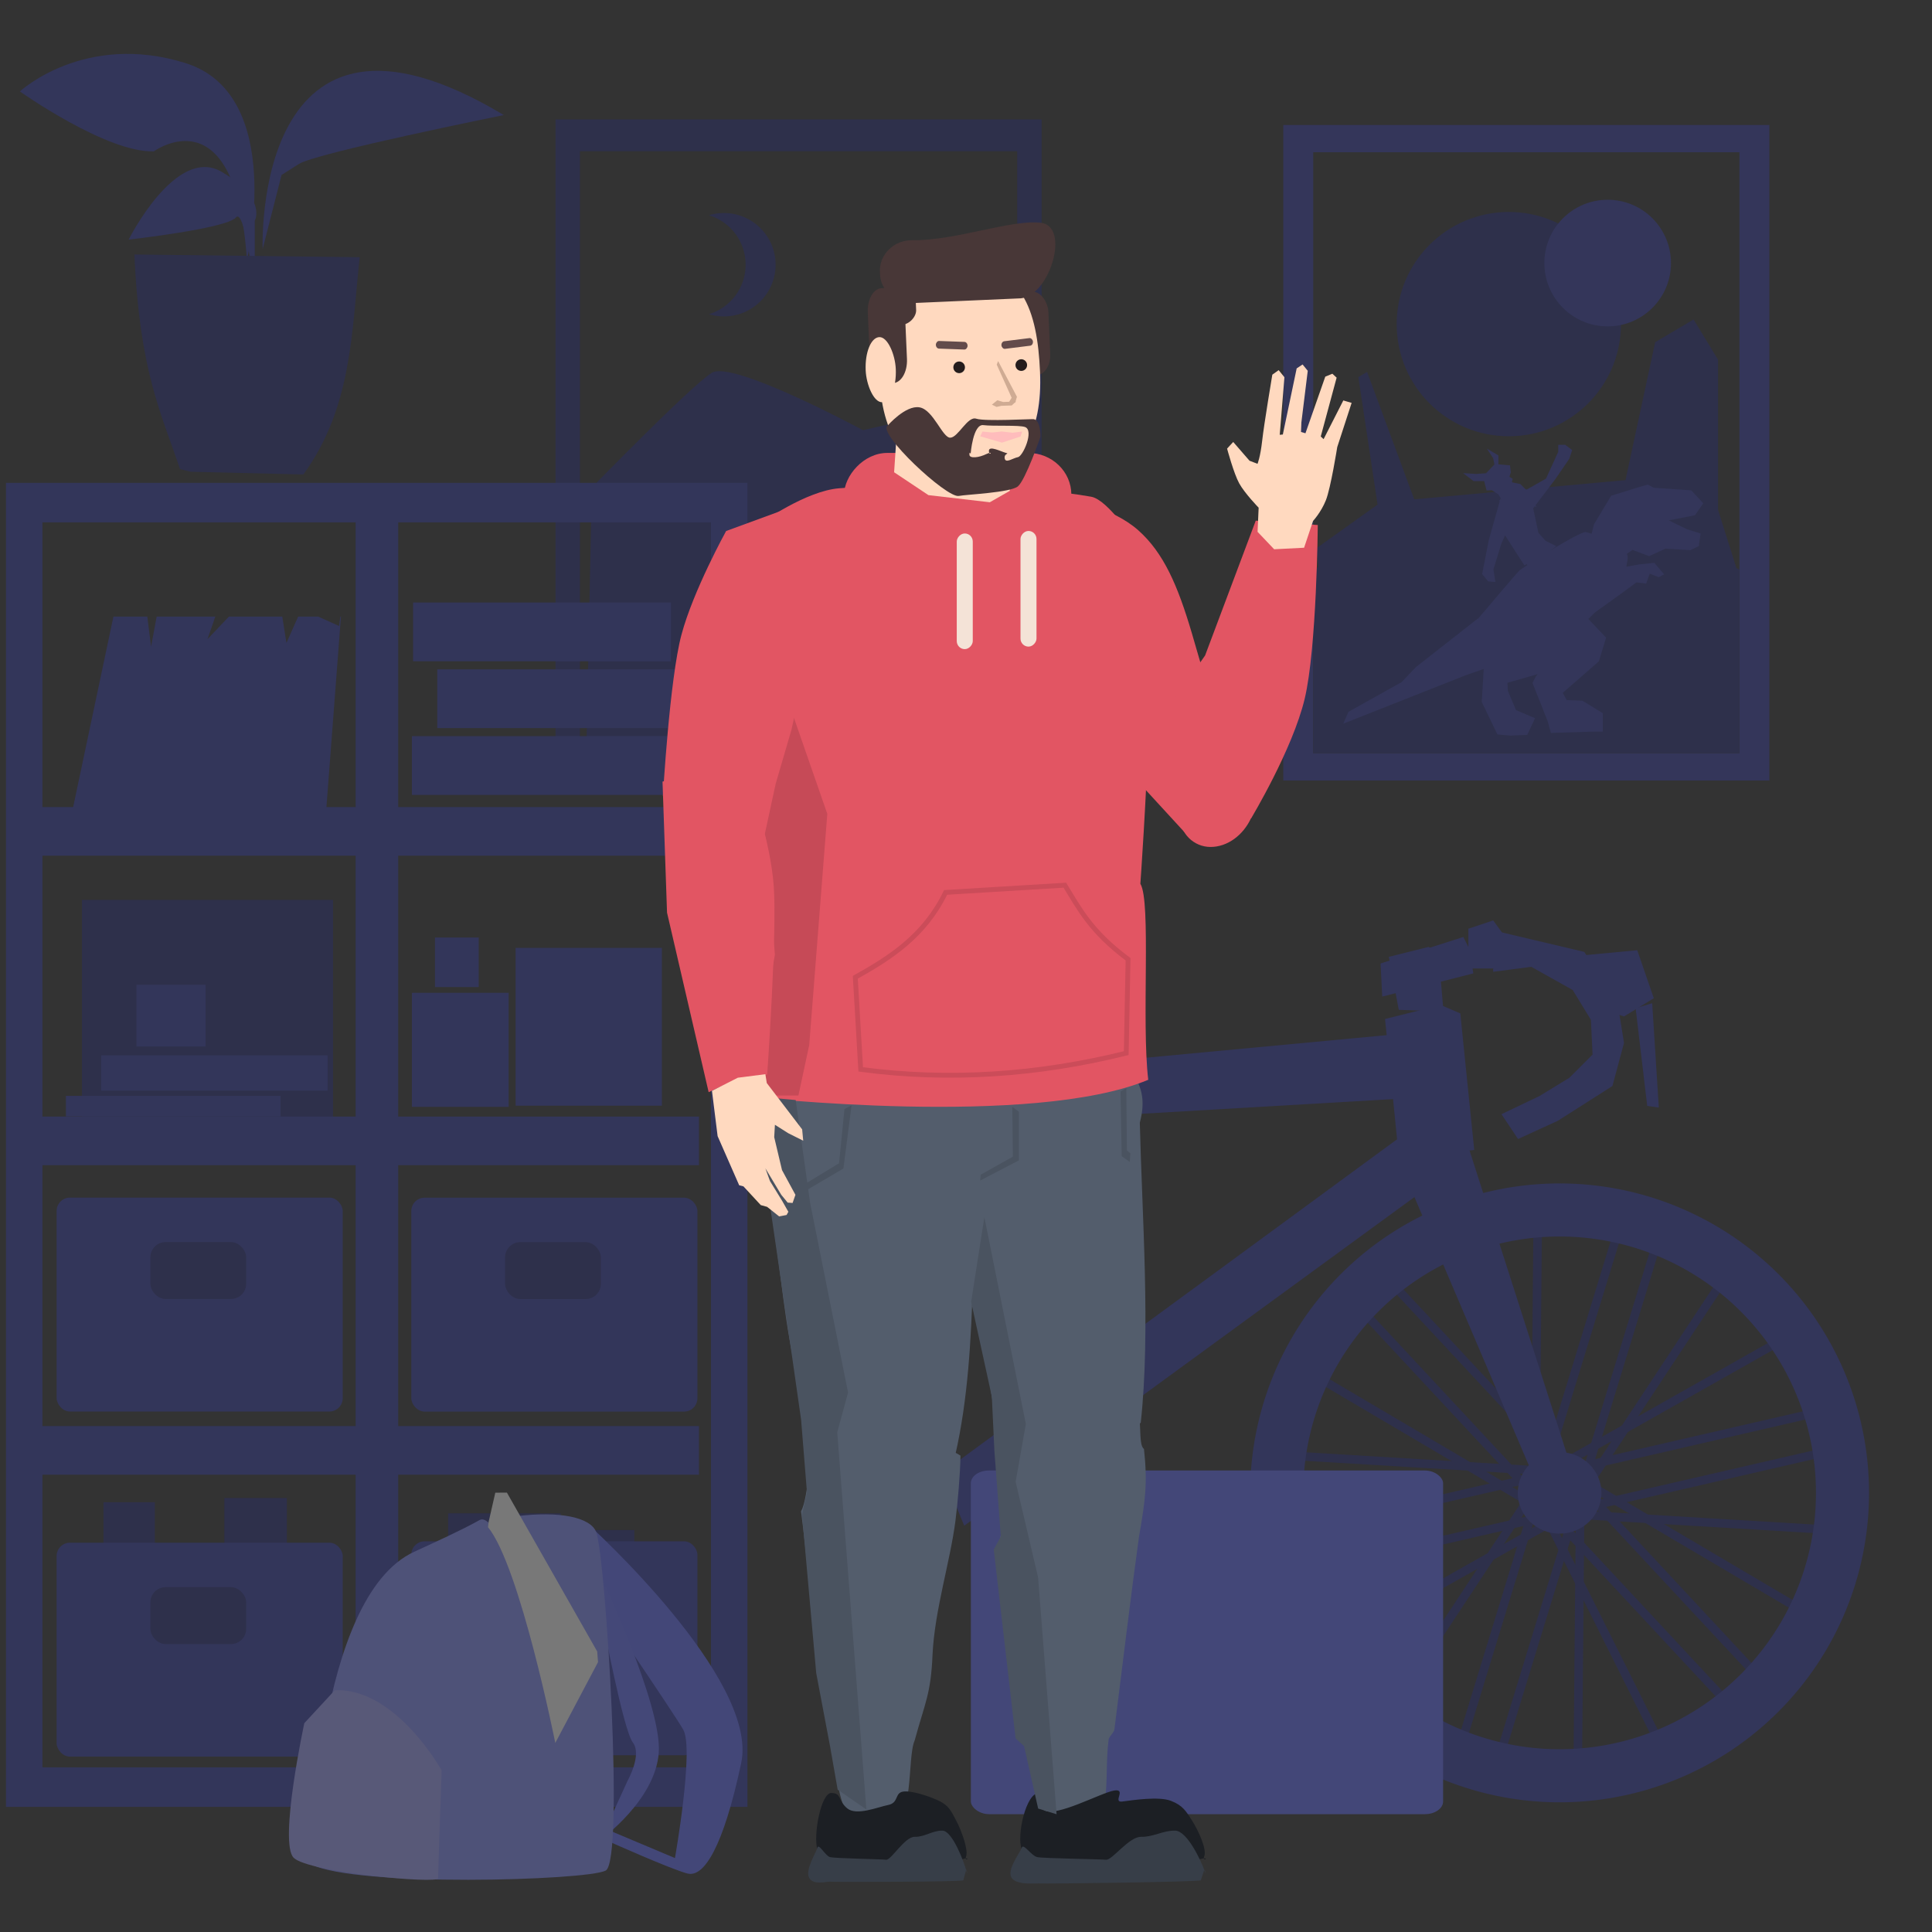 <?xml version="1.0" encoding="UTF-8" standalone="no"?>
<!-- Created with Inkscape (http://www.inkscape.org/) -->

<svg
   width="400"
   height="400"
   viewBox="0 0 105.833 105.833"
   version="1.1"
   id="svg523"
   inkscape:version="1.2 (dc2aeda, 2022-05-15)"
   sodipodi:docname="howdy.svg"
   xml:space="preserve"
   xmlns:inkscape="http://www.inkscape.org/namespaces/inkscape"
   xmlns:sodipodi="http://sodipodi.sourceforge.net/DTD/sodipodi-0.dtd"
   xmlns:xlink="http://www.w3.org/1999/xlink"
   xmlns="http://www.w3.org/2000/svg"
   xmlns:svg="http://www.w3.org/2000/svg"><rect x="0" y="0" width="105.833" height="105.833" fill="#333333" stroke="none"/><sodipodi:namedview
     id="namedview525"
     pagecolor="#16161c"
     bordercolor="#eeeeee"
     borderopacity="1"
     inkscape:showpageshadow="0"
     inkscape:pageopacity="0"
     inkscape:pagecheckerboard="0"
     inkscape:deskcolor="#505050"
     inkscape:document-units="px"
     showgrid="false"
     inkscape:zoom="1.7794374"
     inkscape:cx="77.83359"
     inkscape:cy="405.46524"
     inkscape:window-width="1440"
     inkscape:window-height="847"
     inkscape:window-x="0"
     inkscape:window-y="25"
     inkscape:window-maximized="0"
     inkscape:current-layer="g4098" /><defs
     id="defs520"><linearGradient
       inkscape:collect="always"
       id="linearGradient35336"><stop
         style="stop-color:#ffffff;stop-opacity:1;"
         offset="0"
         id="stop35332" /><stop
         style="stop-color:#000000;stop-opacity:1"
         offset="1"
         id="stop35334" /></linearGradient><linearGradient
       inkscape:collect="always"
       id="linearGradient12854"><stop
         style="stop-color:#000000;stop-opacity:1;"
         offset="0"
         id="stop12850" /><stop
         style="stop-color:#ffffff;stop-opacity:1"
         offset="0.351"
         id="stop12982" /><stop
         style="stop-color:#ffffff;stop-opacity:1"
         offset="1"
         id="stop12852" /></linearGradient><mask
       maskUnits="userSpaceOnUse"
       id="mask23724"><rect
         style="fill:url(#linearGradient23728);fill-opacity:1;stroke-width:1.058;stroke-linecap:round"
         id="rect23726"
         width="105.972"
         height="106.335"
         x="-0.182"
         y="-0.182" /></mask><linearGradient
       inkscape:collect="always"
       xlink:href="#linearGradient12854"
       id="linearGradient23728"
       gradientUnits="userSpaceOnUse"
       x1="105.608"
       y1="54.804"
       x2="52.532"
       y2="54.804"
       spreadMethod="reflect" /><mask
       maskUnits="userSpaceOnUse"
       id="mask36981"><rect
         style="opacity:1;fill:url(#linearGradient36985);fill-opacity:1;stroke:none;stroke-width:1.058;stroke-linecap:round"
         id="rect36983"
         width="99.81"
         height="100.767"
         x="0.585"
         y="0.043" /></mask><linearGradient
       inkscape:collect="always"
       xlink:href="#linearGradient35336"
       id="linearGradient36985"
       gradientUnits="userSpaceOnUse"
       x1="57.55"
       y1="77.887"
       x2="57.55"
       y2="113.398"
       gradientTransform="matrix(0.936,0,0,0.936,1.542,1)" /></defs><g
     inkscape:label="Слой 1"
     inkscape:groupmode="layer"
     id="layer1"><g
       id="g5890"
       transform="matrix(1.068,0,0,1.068,-1.646,-1.068)"
       style="stroke-width:0.936;opacity:0.338"
       mask="url(#mask36981)"><rect
         style="fill:#28283f;fill-opacity:1;stroke:none;stroke-width:0.991;stroke-linecap:round;opacity:0"
         id="rect35253"
         width="117.987"
         height="120.538"
         x="-8.025"
         y="-7.61" /><g
         id="g36343"
         style="fill:#333aa7;fill-opacity:1"><g
           id="g16564"
           style="fill:#242a7a;fill-opacity:1;stroke-width:0.879"
           transform="matrix(1.065,0,0,1.065,-4.467,-3.993)"><g
             id="g16290"
             transform="translate(0.156,0.361)"
             style="fill:#242a7a;fill-opacity:1"><path
               style="fill:#242a7a;fill-opacity:1;stroke:none;stroke-width:0.93;stroke-linecap:round"
               d="M 70.951,67.604 88.951,86.925 89.281,86.677 71.282,67.356 Z"
               id="path16284" /><path
               style="fill:#242a7a;fill-opacity:1;stroke:none;stroke-width:0.93;stroke-linecap:round"
               d="M 71.882,65.743 89.882,85.064 90.212,84.816 72.212,65.496 Z"
               id="path16286" /></g><g
             id="g16296"
             transform="rotate(120,80.555,76.436)"
             style="fill:#242a7a;fill-opacity:1"><path
               style="fill:#242a7a;fill-opacity:1;stroke:none;stroke-width:0.93;stroke-linecap:round"
               d="M 70.951,67.604 88.951,86.925 89.281,86.677 71.282,67.356 Z"
               id="path16292" /><path
               style="fill:#242a7a;fill-opacity:1;stroke:none;stroke-width:0.93;stroke-linecap:round"
               d="M 71.882,65.743 89.882,85.064 90.212,84.816 72.212,65.496 Z"
               id="path16294" /></g><g
             id="g16302"
             transform="rotate(-120,80.764,76.346)"
             style="fill:#242a7a;fill-opacity:1"><path
               style="fill:#242a7a;fill-opacity:1;stroke:none;stroke-width:0.93;stroke-linecap:round"
               d="M 70.951,67.604 88.951,86.925 89.281,86.677 71.282,67.356 Z"
               id="path16298" /><path
               style="fill:#242a7a;fill-opacity:1;stroke:none;stroke-width:0.93;stroke-linecap:round"
               d="M 71.882,65.743 89.882,85.064 90.212,84.816 72.212,65.496 Z"
               id="path16300" /></g><g
             id="g16372"
             style="fill:#242a7a;fill-opacity:1"
             inkscape:transform-center-x="7.8656453"
             inkscape:transform-center-y="-2.9312964"><path
               style="fill:#242a7a;fill-opacity:1;stroke:none;stroke-width:0.93;stroke-linecap:round"
               d="m 80.3,75.338 -13.046,-0.782 -0.055,0.409 13.046,0.782 z"
               id="path16304"
               sodipodi:nodetypes="ccccc"
               inkscape:transform-center-x="7.9497511"
               inkscape:transform-center-y="-1.4580494" /><path
               style="fill:#242a7a;fill-opacity:1;stroke:none;stroke-width:0.93;stroke-linecap:round"
               d="M 79.977,77.189 68.519,70.431 68.338,70.802 79.797,77.56 Z"
               id="path16368"
               sodipodi:nodetypes="ccccc"
               inkscape:transform-center-x="7.0942957"
               inkscape:transform-center-y="-3.872392" /></g><g
             id="g16378"
             style="fill:#242a7a;fill-opacity:1"
             inkscape:transform-center-x="6.2390931"
             inkscape:transform-center-y="6.0037534"
             transform="rotate(-60,80.664,76.572)"><path
               style="fill:#242a7a;fill-opacity:1;stroke:none;stroke-width:0.93;stroke-linecap:round"
               d="m 80.3,75.338 -13.046,-0.782 -0.055,0.409 13.046,0.782 z"
               id="path16374"
               sodipodi:nodetypes="ccccc"
               inkscape:transform-center-x="7.9497511"
               inkscape:transform-center-y="-1.4580494" /><path
               style="fill:#242a7a;fill-opacity:1;stroke:none;stroke-width:0.93;stroke-linecap:round"
               d="M 79.977,77.189 68.519,70.431 68.338,70.802 79.797,77.56 Z"
               id="path16376"
               sodipodi:nodetypes="ccccc"
               inkscape:transform-center-x="7.0942957"
               inkscape:transform-center-y="-3.872392" /></g><g
             id="g16384"
             style="fill:#242a7a;fill-opacity:1"
             inkscape:transform-center-x="-2.5331599"
             inkscape:transform-center-y="7.8751302"
             transform="rotate(-120,80.664,76.572)"><path
               style="fill:#242a7a;fill-opacity:1;stroke:none;stroke-width:0.93;stroke-linecap:round"
               d="m 80.3,75.338 -13.046,-0.782 -0.055,0.409 13.046,0.782 z"
               id="path16380"
               sodipodi:nodetypes="ccccc"
               inkscape:transform-center-x="7.9497511"
               inkscape:transform-center-y="-1.4580494" /><path
               style="fill:#242a7a;fill-opacity:1;stroke:none;stroke-width:0.93;stroke-linecap:round"
               d="M 79.977,77.189 68.519,70.431 68.338,70.802 79.797,77.56 Z"
               id="path16382"
               sodipodi:nodetypes="ccccc"
               inkscape:transform-center-x="7.0942957"
               inkscape:transform-center-y="-3.872392" /></g><g
             id="g16390"
             style="fill:#242a7a;fill-opacity:1"
             inkscape:transform-center-x="-7.8656456"
             inkscape:transform-center-y="2.9312972"
             transform="rotate(180,80.664,76.572)"><path
               style="fill:#242a7a;fill-opacity:1;stroke:none;stroke-width:0.93;stroke-linecap:round"
               d="m 80.3,75.338 -13.046,-0.782 -0.055,0.409 13.046,0.782 z"
               id="path16386"
               sodipodi:nodetypes="ccccc"
               inkscape:transform-center-x="7.9497511"
               inkscape:transform-center-y="-1.4580494" /><path
               style="fill:#242a7a;fill-opacity:1;stroke:none;stroke-width:0.93;stroke-linecap:round"
               d="M 79.977,77.189 68.519,70.431 68.338,70.802 79.797,77.56 Z"
               id="path16388"
               sodipodi:nodetypes="ccccc"
               inkscape:transform-center-x="7.0942957"
               inkscape:transform-center-y="-3.872392" /></g><g
             id="g16396"
             style="fill:#242a7a;fill-opacity:1"
             inkscape:transform-center-x="-6.2390934"
             inkscape:transform-center-y="-6.0037526"
             transform="rotate(120,80.664,76.572)"><path
               style="fill:#242a7a;fill-opacity:1;stroke:none;stroke-width:0.93;stroke-linecap:round"
               d="m 80.3,75.338 -13.046,-0.782 -0.055,0.409 13.046,0.782 z"
               id="path16392"
               sodipodi:nodetypes="ccccc"
               inkscape:transform-center-x="7.9497511"
               inkscape:transform-center-y="-1.4580494" /><path
               style="fill:#242a7a;fill-opacity:1;stroke:none;stroke-width:0.93;stroke-linecap:round"
               d="M 79.977,77.189 68.519,70.431 68.338,70.802 79.797,77.56 Z"
               id="path16394"
               sodipodi:nodetypes="ccccc"
               inkscape:transform-center-x="7.0942957"
               inkscape:transform-center-y="-3.872392" /></g><g
             id="g16402"
             style="fill:#242a7a;fill-opacity:1"
             inkscape:transform-center-x="2.5331596"
             inkscape:transform-center-y="-7.8751294"
             transform="rotate(60,80.664,76.572)"><path
               style="fill:#242a7a;fill-opacity:1;stroke:none;stroke-width:0.93;stroke-linecap:round"
               d="m 80.3,75.338 -13.046,-0.782 -0.055,0.409 13.046,0.782 z"
               id="path16398"
               sodipodi:nodetypes="ccccc"
               inkscape:transform-center-x="7.9497511"
               inkscape:transform-center-y="-1.4580494" /><path
               style="fill:#242a7a;fill-opacity:1;stroke:none;stroke-width:0.93;stroke-linecap:round"
               d="M 79.977,77.189 68.519,70.431 68.338,70.802 79.797,77.56 Z"
               id="path16400"
               sodipodi:nodetypes="ccccc"
               inkscape:transform-center-x="7.0942957"
               inkscape:transform-center-y="-3.872392" /></g></g><path
           id="path14754"
           style="fill:#333aa7;fill-opacity:1;stroke:none;stroke-width:0.991;stroke-linecap:round"
           d="M 81.535,61.7 A 15.871,15.871 0 0 0 65.664,77.571 15.871,15.871 0 0 0 81.535,93.442 15.871,15.871 0 0 0 97.407,77.571 15.871,15.871 0 0 0 81.535,61.7 Z m 0,2.722 A 13.149,13.149 0 0 1 94.684,77.571 13.149,13.149 0 0 1 81.535,90.72 13.149,13.149 0 0 1 68.387,77.571 13.149,13.149 0 0 1 81.535,64.422 Z" /><path
           style="fill:#333aa7;fill-opacity:1;stroke:none;stroke-width:0.991;stroke-linecap:round"
           d="m 82.822,78.429 -6.005,-18.731 -3.575,0.715 7.864,18.445 z"
           id="path14756" /><path
           style="fill:#333aa7;fill-opacity:1;stroke:none;stroke-width:0.991;stroke-linecap:round"
           d="m 73.296,60.413 -0.715,-7.149 2.86,-0.715 1.001,0.429 0.715,7.006 z"
           id="path14758" /><path
           style="fill:#333aa7;fill-opacity:1;stroke:none;stroke-width:0.991;stroke-linecap:round"
           d="m 73.38,54.027 -27.246,2.555 0.281,2.343 27.715,-1.618 z"
           id="path14760"
           sodipodi:nodetypes="ccccc" /><path
           style="fill:#333aa7;fill-opacity:1;stroke:none;stroke-width:0.991;stroke-linecap:round"
           d="m 73.849,58.96 -23.976,17.577 1.125,2.718 23.695,-17.296 z"
           id="path14762"
           sodipodi:nodetypes="ccccc" /><path
           style="fill:#333aa7;fill-opacity:1;stroke:none;stroke-width:0.991;stroke-linecap:round"
           d="m 73.286,52.796 -0.51,-2.718 2.039,-0.51 0.51,0.34 0.255,2.973 z"
           id="path14764" /><path
           style="fill:#333aa7;fill-opacity:1;stroke:none;stroke-width:0.991;stroke-linecap:round"
           d="m 72.352,50.417 4.247,-1.359 0.34,0.68 0.17,1.189 -4.672,1.189 z"
           id="path14766" /><path
           style="fill:#333aa7;fill-opacity:1;stroke:none;stroke-width:0.991;stroke-linecap:round"
           d="m 76.854,48.634 v 2.039 h 1.274 l 0.934,-1.189 -0.934,-1.274 z"
           id="path14768" /><path
           style="fill:#333aa7;fill-opacity:1;stroke:none;stroke-width:0.991;stroke-linecap:round"
           d="m 78.128,48.719 4.672,1.104 1.699,2.548 0.34,2.124 -0.595,2.209 -2.803,1.784 -2.039,0.934 -0.849,-1.274 1.954,-0.934 1.529,-0.934 1.189,-1.189 -0.085,-1.784 -0.934,-1.529 -2.124,-1.189 -1.954,0.255 z"
           id="path14770" /><path
           style="fill:#333aa7;fill-opacity:1;stroke:none;stroke-width:0.991;stroke-linecap:round"
           d="m 82.8,49.993 2.718,-0.255 0.849,2.463 -1.529,0.934 -0.765,-0.255 z"
           id="path14772" /><path
           style="fill:#333aa7;fill-opacity:1;stroke:none;stroke-width:0.991;stroke-linecap:round"
           d="m 85.434,52.711 0.595,5.012 0.595,0.085 -0.34,-5.352 z"
           id="path14774" /><ellipse
           style="fill:#333aa7;fill-opacity:1;stroke:none;stroke-width:0.991;stroke-linecap:round"
           id="path15080"
           cx="81.535"
           cy="77.571"
           rx="2.145"
           ry="2.091" /></g><g
         id="g38429"><path
           id="rect17478"
           style="fill:#343ba7;fill-opacity:1;stroke:none;stroke-width:0.991;stroke-linecap:round"
           d="M 67.362 7.411 L 67.362 41.033 L 92.294 41.033 L 92.294 7.411 L 67.362 7.411 z M 68.898 8.809 L 90.758 8.809 L 90.758 39.635 L 68.898 39.635 L 68.898 8.809 z " /><path
           style="opacity:1;fill:#242a7a;fill-opacity:1;stroke:none;stroke-width:0.991;stroke-linecap:round"
           d="m 69.064,29.119 3.134,-2.239 -0.985,-6.537 0.448,-0.269 2.418,6.537 10.836,-0.985 1.522,-7.075 1.97,-1.164 1.254,2.06 v 7.702 l 1.075,3.403 -21.314,2.328 z"
           id="path58876" /><path
           id="path24166"
           style="fill:#242a7a;fill-opacity:1;stroke:none;stroke-width:0.991;stroke-linecap:round"
           d="m 79.828,27.701 c -3.932,0.002 -7.761,0.775 -10.93,2.525 v 9.409 H 90.758 V 30.218 C 87.588,28.471 83.759,27.701 79.828,27.701 Z"
           sodipodi:nodetypes="cccccc" /><g
           id="g23846"
           transform="matrix(0.167,0,0,0.167,50.399,29.462)"
           style="fill:#1c1c2b;fill-opacity:1;stroke-width:4.938"><path
             id="path23838"
             style="fill:#343ba7;fill-opacity:1;stroke:none;stroke-width:5.944;stroke-linecap:round"
             inkscape:transform-center-x="4.359844"
             inkscape:transform-center-y="12.823242"
             d="M 186.02 -33.811 L 186.02 -31.663 L 182.262 -23.432 L 176.184 -19.98 L 174.384 -21.78 L 171.946 -22.268 L 171.804 -22.497 L 172.059 -23.344 L 171.043 -24.021 L 171.467 -25.379 L 171.212 -27.498 L 167.65 -27.823 L 167.65 -30.549 L 164.092 -32.67 L 166.042 -29.701 L 166.411 -27.777 L 163.836 -25.083 L 160.87 -24.871 L 156.801 -25.124 L 160.022 -22.668 L 163.273 -22.668 L 164.008 -19.783 L 165.616 -19.867 L 167.65 -18.596 L 168.341 -17.484 L 168.173 -16.886 L 167.943 -16.811 L 168.007 -16.3 L 164.687 -4.501 L 162.652 5.878 L 164.484 8.116 L 166.724 8.322 L 166.112 4.453 L 168.556 -3.485 L 169.691 -6.019 L 174.457 1.391 L 174.457 1.4 L 174.468 1.411 L 175.641 3.231 L 176.253 2.859 L 176.555 3.106 C 175.415 3.856 174.508 4.468 174.28 4.662 C 174.389 4.227 163.943 16.594 161.456 19.54 L 161.308 19.558 L 142.317 34.456 L 137.928 39.066 L 121.602 48.191 L 120.002 51.831 L 157.7 36.923 L 163.148 35.022 L 162.533 45.161 L 167.351 55.131 L 171.328 55.488 L 176.506 55.276 L 178.903 50.159 L 173.052 47.666 L 170.57 41.8 L 170.416 39.275 L 179.725 36.607 L 179.136 37.321 L 178.125 39.338 L 182.767 51.038 L 183.774 54.67 L 196.887 54.266 L 199.712 54.266 L 199.712 48.618 L 193.457 44.784 L 188.615 44.583 L 187.405 42.363 L 198.501 32.68 L 200.719 25.418 L 195.268 19.674 L 197.265 17.694 L 205.319 11.907 L 210.039 8.427 L 213.014 8.813 L 214.12 5.753 L 216.894 6.839 L 218.54 5.971 L 215.536 2.436 L 210.915 2.918 L 206.93 3.64 C 207.031 3.146 207.15 2.504 207.313 1.481 C 207.417 0.827 207.332 0.218 207.11 -0.351 L 208.849 -1.538 L 213.928 0.384 L 218.929 -1.927 L 226.603 -1.465 L 229.204 -2.725 L 229.738 -6.568 L 225.477 -7.9 L 219.977 -10.623 L 228.02 -12.184 L 230.574 -15.865 L 226.868 -19.83 L 215.353 -20.625 L 213.519 -21.6 L 210.509 -20.735 L 202.283 -18.163 L 197.001 -9.389 L 196.281 -6.51 C 195.612 -6.693 194.79 -6.914 194.551 -7 C 193.741 -7.294 188.465 -4.305 183.484 -1.268 L 185.449 -2.67 L 182.192 -4.298 L 182.148 -4.298 L 179.934 -6.789 L 178.323 -14.306 L 178.793 -14.924 L 179.342 -14.765 L 179.057 -15.273 L 185.123 -23.255 L 189.419 -29.515 L 190.313 -32.2 L 188.165 -33.811 L 186.02 -33.811 z M 168.405 -17.377 L 168.617 -17.034 L 168.536 -17.008 L 168.405 -17.377 z " /><g
             id="g23824"
             inkscape:transform-center-x="0.84676425"
             inkscape:transform-center-y="-1.8078098"
             transform="rotate(-40.35,186.401,24.841)"
             style="fill:#1c1c2b;fill-opacity:1;stroke-width:4.938" /></g><g
           id="g24624"
           style="fill:#1c1c2b;fill-opacity:1;stroke-width:1.301"
           transform="matrix(0.72,0,0,0.72,22.724,7.114)" /><circle
           style="fill:#242a7a;fill-opacity:1;stroke:none;stroke-width:0.991;stroke-linecap:round"
           id="circle25702"
           cx="78.93"
           cy="17.624"
           r="5.752" /><circle
           style="fill:#343ba7;fill-opacity:1;stroke:none;stroke-width:0.991;stroke-linecap:round"
           id="path24974"
           cx="84.001"
           cy="14.493"
           r="3.247" /></g><g
         id="g38435"><path
           id="rect18341"
           style="fill:#242a7a;fill-opacity:1;stroke:none;stroke-width:0.991;stroke-linecap:round"
           d="M 30.035 7.126 L 30.035 40.748 L 54.967 40.748 L 54.967 7.126 L 30.035 7.126 z M 31.287 8.754 L 53.715 8.754 L 53.715 39.121 L 31.287 39.121 L 31.287 8.754 z " /><path
           style="fill:#242a7a;fill-opacity:1;stroke:none;stroke-width:0.991;stroke-linecap:round"
           d="m 31.896,26.006 c 0,0 5.081,-5.215 6.151,-5.884 1.07,-0.669 7.756,2.942 7.756,2.942 l 7.622,-1.738 0.535,17.785 -22.332,-0.134 z"
           id="path26793" /><path
           id="path27009"
           style="fill:#242a7a;fill-opacity:1;stroke:none;stroke-width:0.991;stroke-linecap:round"
           d="m 38.671,11.926 a 2.652,2.652 0 0 0 -0.768,0.114 2.652,2.652 0 0 1 1.882,2.538 2.652,2.652 0 0 1 -1.883,2.537 2.652,2.652 0 0 0 0.769,0.115 2.652,2.652 0 0 0 2.652,-2.652 2.652,2.652 0 0 0 -2.652,-2.652 z" /></g><g
         id="g15740"
         transform="translate(-6.811)"><rect
           style="fill:#333aa7;fill-opacity:1;stroke:none;stroke-width:0.991;stroke-linecap:round"
           id="rect5880"
           width="34.134"
           height="2.494"
           x="10.07"
           y="42.395" /><rect
           style="fill:#333aa7;fill-opacity:1;stroke:none;stroke-width:0.991;stroke-linecap:round"
           id="rect5892"
           width="2.182"
           height="65.463"
           x="26.594"
           y="26.648" /><rect
           style="opacity:1;fill:#242a7a;fill-opacity:1;stroke:none;stroke-width:0.991;stroke-linecap:round"
           id="rect40283"
           width="12.878"
           height="11.141"
           x="12.556"
           y="47.157" /><rect
           style="fill:#333aa7;fill-opacity:1;stroke:none;stroke-width:0.991;stroke-linecap:round"
           id="rect5882"
           width="34.134"
           height="2.494"
           x="10.07"
           y="58.27" /><rect
           style="fill:#333aa7;fill-opacity:1;stroke:none;stroke-width:0.991;stroke-linecap:round"
           id="rect5884"
           width="34.134"
           height="2.494"
           x="10.07"
           y="74.145" /><rect
           style="fill:#242a7a;fill-opacity:1;stroke:none;stroke-width:0.991;stroke-linecap:round"
           id="rect13956"
           width="3.207"
           height="7.983"
           x="19.86"
           y="77.837" /><rect
           style="fill:#242a7a;fill-opacity:1;stroke:none;stroke-width:0.991;stroke-linecap:round"
           id="rect13960"
           width="5.773"
           height="4.205"
           x="31.336"
           y="78.621" /><rect
           style="fill:#242a7a;fill-opacity:1;stroke:none;stroke-width:0.991;stroke-linecap:round"
           id="rect13962"
           width="1.996"
           height="1.996"
           x="38.891"
           y="79.477" /><path
           id="rect3649"
           style="fill:#333aa7;fill-opacity:1;stroke:none;stroke-width:0.991;stroke-linecap:round"
           d="M 8.659,25.766 V 93.676 H 46.689 V 25.766 Z m 1.87,2.026 H 44.819 V 91.65 H 10.529 Z"
           sodipodi:nodetypes="cccccccccc" /><path
           id="path5948"
           style="fill:#333aa7;fill-opacity:1;stroke:none;stroke-width:0.991;stroke-linecap:round"
           d="m 14.17,32.626 -2.121,10.03 13.019,0.097 0.772,-10.127 h -0.032 l -0.064,0.482 -1.071,-0.482 h -1.029 l -0.6,1.35 -0.213,-1.35 h -2.738 l -1.099,1.157 0.403,-1.157 h -3.01 l -0.286,1.543 -0.193,-1.543 z" /><rect
           style="fill:#333aa7;fill-opacity:1;stroke:none;stroke-width:0.991;stroke-linecap:round"
           id="rect6800"
           width="11.01"
           height="1.056"
           x="11.732"
           y="57.208" /><rect
           style="fill:#333aa7;fill-opacity:1;stroke:none;stroke-width:0.991;stroke-linecap:round"
           id="rect6802"
           width="11.613"
           height="1.81"
           x="13.542"
           y="55.13" /><rect
           style="fill:#333aa7;fill-opacity:1;stroke:none;stroke-width:0.991;stroke-linecap:round"
           id="rect6804"
           width="3.544"
           height="3.167"
           x="15.352"
           y="51.51" /><g
           id="g13432"
           transform="matrix(0.936,0,0,0.936,1.566,0.942)"><rect
             style="fill:#333aa7;fill-opacity:1;stroke:none;stroke-width:1.058;stroke-linecap:round"
             id="rect13105"
             width="15.68"
             height="11.722"
             x="10.352"
             y="65.689"
             rx="0.726"
             ry="0.737" /><rect
             style="fill:#242a7a;fill-opacity:1;stroke:none;stroke-width:1.058;stroke-linecap:round"
             id="rect13107"
             width="5.252"
             height="3.121"
             x="15.49"
             y="68.124"
             rx="0.837"
             ry="0.837" /></g><g
           id="g13493"
           transform="matrix(0.936,0,0,0.936,19.758,18.571)"><rect
             style="fill:#333aa7;fill-opacity:1;stroke:none;stroke-width:1.058;stroke-linecap:round"
             id="rect13489"
             width="15.68"
             height="11.722"
             x="10.352"
             y="65.689"
             rx="0.726"
             ry="0.737" /><rect
             style="fill:#242a7a;fill-opacity:1;stroke:none;stroke-width:1.058;stroke-linecap:round"
             id="rect13491"
             width="5.252"
             height="3.121"
             x="15.49"
             y="68.124"
             rx="0.837"
             ry="0.837" /></g><g
           id="g13702"
           transform="matrix(0.936,0,0,0.936,19.758,0.946)"><rect
             style="fill:#333aa7;fill-opacity:1;stroke:none;stroke-width:1.058;stroke-linecap:round"
             id="rect13698"
             width="15.68"
             height="11.722"
             x="10.352"
             y="65.689"
             rx="0.726"
             ry="0.737" /><rect
             style="fill:#242a7a;fill-opacity:1;stroke:none;stroke-width:1.058;stroke-linecap:round"
             id="rect13700"
             width="5.252"
             height="3.121"
             x="15.49"
             y="68.124"
             rx="0.837"
             ry="0.837" /></g><rect
           style="fill:#242a7a;fill-opacity:1;stroke:none;stroke-width:0.991;stroke-linecap:round"
           id="rect13958"
           width="2.637"
           height="4.918"
           x="13.659"
           y="78.051" /><g
           id="g13870"
           transform="matrix(0.936,0,0,0.936,1.566,18.642)"><rect
             style="fill:#333aa7;fill-opacity:1;stroke:none;stroke-width:1.058;stroke-linecap:round"
             id="rect13866"
             width="15.68"
             height="11.722"
             x="10.352"
             y="65.689"
             rx="0.726"
             ry="0.737" /><rect
             style="fill:#242a7a;fill-opacity:1;stroke:none;stroke-width:1.058;stroke-linecap:round"
             id="rect13868"
             width="5.252"
             height="3.121"
             x="15.49"
             y="68.124"
             rx="0.837"
             ry="0.837" /></g><rect
           style="fill:#333aa7;fill-opacity:1;stroke:none;stroke-width:0.991;stroke-linecap:round"
           id="rect32169"
           width="4.962"
           height="5.848"
           x="29.481"
           y="51.923" /><rect
           style="fill:#333aa7;fill-opacity:1;stroke:none;stroke-width:0.991;stroke-linecap:round"
           id="rect32171"
           width="7.503"
           height="8.093"
           x="34.798"
           y="49.619" /><rect
           style="fill:#333aa7;fill-opacity:1;stroke:none;stroke-width:0.991;stroke-linecap:round"
           id="rect32173"
           width="2.245"
           height="2.54"
           x="30.662"
           y="49.087" /><path
           id="rect34359"
           style="fill:#333aa7;stroke-width:0.991;stroke-linecap:round"
           d="m 29.481,38.758 h 13.226 v 3.013 H 29.481 Z"
           sodipodi:nodetypes="ccccc" /><path
           id="rect34361"
           style="fill:#333aa7;stroke-width:0.991;stroke-linecap:round"
           d="m 30.78,35.331 h 13.226 v 3.013 H 30.78 Z"
           sodipodi:nodetypes="ccccc" /><path
           id="rect34363"
           style="fill:#333aa7;stroke-width:0.991;stroke-linecap:round"
           d="m 29.54,31.905 h 13.226 v 3.013 H 29.54 Z"
           sodipodi:nodetypes="ccccc" /></g><g
         id="g456"
         transform="translate(-1.487)"><path
           style="fill:#333aa7;fill-opacity:1;stroke:none;stroke-width:0.991;stroke-linecap:round"
           d="m 9.627,13.29 c 0,0 2.426,-4.852 4.771,-3.477 2.345,1.375 1.698,2.507 1.698,2.507 l -1e-6,3.8 c 0,0 -0.485,-4.528 -0.97,-3.962 -0.485,0.566 -5.498,1.132 -5.498,1.132 z"
           id="path14608"
           sodipodi:nodetypes="csccsc" /><path
           style="fill:#333aa7;fill-opacity:1;stroke:none;stroke-width:0.991;stroke-linecap:round"
           d="m 16.5,13.775 c 0,0 -0.566,-14.635 12.371,-6.873 0,0 -9.622,1.941 -10.512,2.507 -0.889,0.566 -0.889,0.566 -0.889,0.566 z"
           id="path14604" /><path
           style="fill:#333aa7;fill-opacity:1;stroke:none;stroke-width:0.991;stroke-linecap:round"
           d="m 15.692,14.341 c 0,0 2.021,-8.49 -3.153,-10.107 C 7.363,2.617 4.048,5.69 4.048,5.69 c 0,0 4.447,3.153 6.873,3.073 0,0 4.205,-3.073 4.771,5.579 z"
           id="path14606" /><path
           style="fill:#242a7a;fill-opacity:1;stroke:none;stroke-width:0.991;stroke-linecap:round"
           d="M 12.261,25.06 C 11.301,22.2 10.184,20.052 9.922,14.054 l 11.556,0.138 c -0.415,3.806 -0.379,7.687 -2.889,11.144 L 12.811,25.197 Z"
           id="path14375"
           sodipodi:nodetypes="cccccc" /></g><rect
         style="opacity:1;fill:#626fff;fill-opacity:1;stroke-width:0.991;stroke-linecap:round"
         id="rect3909"
         width="24.222"
         height="17.626"
         x="51.338"
         y="76.424"
         rx="0.927"
         ry="0.653" /><g
         id="g11561"
         transform="matrix(1.118,0.04,0,1.012,4.409,0.372)"
         style="stroke-width:0.88"><path
           style="opacity:1;fill:#626fff;fill-opacity:1;stroke-width:0.932;stroke-linecap:round"
           d="m 24.409,76.901 c 0,0 7.854,7.521 7.031,11.828 -0.823,4.307 -1.71,5.891 -2.47,5.701 -0.76,-0.19 -3.547,-1.457 -3.547,-1.457 v -0.57 l 2.977,1.267 c 0,0 0.887,-5.574 0.38,-6.524 -0.507,-0.95 -4.434,-7.141 -4.434,-7.141 z"
           id="path9773"
           sodipodi:nodetypes="csscccscc" /><path
           style="opacity:1;fill:#6470ff;fill-opacity:1;stroke-width:0.932;stroke-linecap:round"
           d="m 24.961,79.427 c 0,0 2.858,6.523 2.696,8.941 -0.162,2.418 -2.669,4.508 -2.669,4.508 l 1.242,-3.045 c 0,0 0.67,-1.344 0.238,-1.941 -0.432,-0.597 -1.372,-6.045 -1.372,-6.045 z"
           id="path19848"
           sodipodi:nodetypes="csccscc" /><path
           style="opacity:1;fill:#838dff;fill-opacity:1;stroke-width:0.932;stroke-linecap:round"
           d="m 11.706,94.645 c 0,0 0.189,-13.538 4.73,-16.025 1.002,-0.549 2.175,-1.183 3.003,-1.727 0.881,-0.579 2.864,5.824 2.246,6.587 -0.309,0.382 -0.99,-6.77 -0.585,-6.843 2.022,-0.363 3.442,-0.081 3.69,0.663 0.433,1.298 1.298,16.589 0.433,17.13 -0.865,0.541 -11.462,1.298 -13.517,0.216 z"
           id="path9771"
           sodipodi:nodetypes="cssssssc" /><path
           style="opacity:1;fill:#ffffff;fill-opacity:1;stroke-width:0.932;stroke-linecap:round"
           d="m 19.852,76.97 0.306,-1.492 0.533,-0.025 4.142,7.888 0.038,0.538 -1.961,4.174 c 0,0 -1.613,-8.873 -3.086,-10.814 z"
           id="path14296"
           sodipodi:nodetypes="cccccccc" /><path
           style="opacity:1;fill:#a0a2ff;fill-opacity:1;stroke-width:0.932;stroke-linecap:round"
           d="m 12.796,85.779 -1.4,1.726 c 0,0 -1.185,6.131 -0.485,6.846 0.7,0.714 6.623,1.072 6.623,0.774 0,-0.298 0.162,-5.477 0.162,-5.477 0,0 -2.1,-4.107 -4.9,-3.869 z"
           id="path26483" /></g></g><g
       id="g4098"
       transform="matrix(0.814,0,0,0.817,19.38,34.118)"
       style="stroke-width:1.226"><rect
         style="fill:#e25563;fill-opacity:1;stroke:none;stroke-width:0.123;stroke-linecap:round"
         id="rect515"
         width="15.294"
         height="5.601"
         x="-48.289"
         y="-11.392"
         ry="2.8"
         rx="2.908"
         transform="scale(-1,1)" /><rect
         style="fill:#e25563;fill-opacity:1;stroke:none;stroke-width:0.123;stroke-linecap:round"
         id="rect2120"
         width="18.741"
         height="5.601"
         x="-50.012"
         y="-8.217"
         ry="2.8"
         rx="3.563"
         transform="scale(-1,1)" /><path
         id="path3942"
         style="fill:#535d6c;fill-opacity:1;stroke-width:0.649;stroke-linecap:round"
         d="m 34.584,54.487 c -1,-0.169 -2.02,-0.137 -3.031,0.2 -0.955,0.374 -0.906,3.951 -1.456,4.881 0.907,6.919 0.609,9.152 2.081,15.948 0.114,0.806 0.55,4.019 1.124,4.393 0.74,0.482 1.887,-0.098 2.695,0.055 1.75,0.873 1.221,-3.873 1.746,-5.022 0.704,-2.566 1.094,-3.114 1.204,-5.764 0.146,-2.998 1.184,-6.198 1.544,-8.984 0.146,-1.131 0.322,-3.141 0.337,-4.357 -1.407,-0.922 -4.579,-1.069 -6.245,-1.351 z"
         sodipodi:nodetypes="scccscccscs"
         inkscape:transform-center-y="-11.745543"
         inkscape:transform-center-x="-0.6753656" /><path
         style="fill:#535d6c;fill-opacity:1;stroke-width:0.649;stroke-linecap:round"
         d="m 53.176,55.387 c 0.254,2.293 0.088,3.466 -0.331,5.867 -0.564,4.043 -1.106,8.613 -1.659,12.947 -0.027,0.211 -0.362,0.466 -0.389,0.675 -0.184,1.435 -0.062,2.796 -0.249,4.143 -1.169,1.065 -2.338,2.129 -3.507,3.194 -0.717,-2.112 -1.345,-4.638 -1.852,-6.81 -0.163,-0.7 -0.511,-0.97 -0.588,-1.691 L 43.242,62.207 c 0.708,-2.09 0.739,-4.221 1.505,-6.286 1.135,-1.935 6.005,-4.232 7.895,-3.135 0.46,0.2 0.102,2.347 0.534,2.601 z"
         id="path16645"
         sodipodi:nodetypes="ccssccsccccc"
         inkscape:transform-center-x="-0.71390547"
         inkscape:transform-center-y="-10.707193" /><g
         id="use2717"
         transform="matrix(-1,0,0,1,125.283,-0.055)"
         style="stroke-width:1.226"><path
           style="fill:#1c1f24;fill-opacity:1;stroke:none;stroke-width:0.123;stroke-linecap:round"
           d="m 68.051,82.758 c -0.192,-0.469 0.413,-1.768 0.819,-2.394 0.406,-0.626 0.614,-1.014 1.425,-1.326 0.811,-0.312 2.57,-0.044 3.266,0.047 0.696,0.091 -0.319,-0.879 0.556,-0.736 0.875,0.143 3.957,1.835 4.724,1.31 0.767,-0.525 -0.515,-1.147 0.344,-1.148 0.859,-0.001 1.506,2.86 1.148,3.788 -0.358,0.928 -0.772,0.77 -1.722,1.033 -0.949,0.263 -2.218,0.047 -3.903,0 -1.684,-0.047 -5.116,-0.057 -6.198,-0.344 -1.083,-0.288 -0.267,0.24 -0.459,-0.23 z"
           id="path2719"
           sodipodi:nodetypes="zzzzzzzzzzzzz" /><path
           style="fill:#373e48;fill-opacity:1;stroke:none;stroke-width:0.123;stroke-linecap:round"
           d="m 68.051,83.677 c 0.171,-0.52 1.129,-2.621 1.951,-2.64 0.823,-0.019 1.467,0.434 2.29,0.414 0.823,-0.019 1.95,1.577 2.366,1.537 0.416,-0.04 4.229,-0.089 4.631,-0.177 0.401,-0.088 0.935,-0.961 1.044,-0.627 0.11,0.334 1.014,1.463 0.691,2.001 -0.323,0.538 -1.653,0.369 -1.937,0.394 -0.284,0.025 -10.768,-0.099 -10.806,-0.214 -0.038,-0.115 -0.191,-0.574 -0.23,-0.689 -0.038,-0.115 -0.171,0.52 0,-3e-6 z"
           id="path2721"
           sodipodi:nodetypes="zzzzzzzzzzz" /></g><g
         id="g2729"
         transform="matrix(-0.815,0,0,1,96.67,-0.055)"
         style="stroke-width:1.358"><path
           style="fill:#1c1f24;fill-opacity:1;stroke:none;stroke-width:0.136;stroke-linecap:round"
           d="m 68.051,82.758 c -0.192,-0.469 0.413,-1.768 0.819,-2.394 0.406,-0.626 0.614,-1.014 1.425,-1.326 0.811,-0.312 2.273,-0.708 2.969,-0.617 0.696,0.091 0.339,0.751 1.215,0.894 0.875,0.143 2.632,0.748 3.398,0.224 0.767,-0.525 0.448,-1.026 1.308,-1.027 0.859,-0.001 1.506,2.86 1.148,3.788 -0.358,0.928 -0.772,0.77 -1.722,1.033 -0.949,0.263 -2.218,0.047 -3.903,0 -1.684,-0.047 -5.116,-0.057 -6.198,-0.344 -1.083,-0.288 -0.267,0.24 -0.459,-0.23 z"
           id="path2725"
           sodipodi:nodetypes="zzzzzzzzzzzzz" /><path
           style="fill:#373e48;fill-opacity:1;stroke:none;stroke-width:0.136;stroke-linecap:round"
           d="m 68.051,83.677 c 0.171,-0.52 1.129,-2.621 1.951,-2.64 0.823,-0.019 1.467,0.434 2.29,0.414 0.823,-0.019 1.95,1.577 2.366,1.537 0.416,-0.04 4.229,-0.089 4.631,-0.177 0.401,-0.088 0.935,-0.961 1.044,-0.627 0.11,0.334 1.014,1.463 0.691,2.001 -0.323,0.538 -1.457,0.252 -1.741,0.277 -0.284,0.025 -10.964,0.018 -11.002,-0.097 -0.038,-0.115 -0.191,-0.574 -0.23,-0.689 -0.038,-0.115 -0.171,0.52 0,-3e-6 z"
           id="path2727"
           sodipodi:nodetypes="zzzzzzzzzzz" /></g><path
         style="fill:#535d6c;fill-opacity:1;stroke-width:0.649;stroke-linecap:round"
         d="m 51.363,27.89 c 0.796,2.455 2.23,2.977 1.534,5.626 0.145,6.104 0.736,14.013 0.062,20.117 -1.563,1.252 -7.016,1.439 -8.579,2.691 -1.542,-2.934 -1.356,-4.705 -2.022,-7.875 l -3.35,-12.259 c 0.837,-2.32 1.54,-4.676 2.461,-6.974 1.449,-2.19 5.229,-2.976 7.967,-1.956 0.661,0.176 1.301,0.394 1.927,0.63 z"
         id="path1109"
         sodipodi:nodetypes="ccccccccc"
         inkscape:transform-center-x="-2.2981378"
         inkscape:transform-center-y="-11.497387" /><path
         id="path1111"
         style="fill:#535d6c;fill-opacity:1;stroke-width:0.649;stroke-linecap:round"
         d="m 34.05,26.849 c 1.514,-0.202 3.076,-0.186 4.648,0.161 1.491,0.388 2.578,4.173 3.495,5.173 -0.816,7.529 -0.017,16.172 -1.707,23.577 -0.247,2.007 -4.327,-1.547 -6.499,-1.226 -2.602,0.98 -2.369,-0.217 -3.266,-1.454 -1.287,-2.773 -1.744,-7.326 -2.131,-10.2 -0.661,-4.572 -1.096,-9.149 -1.526,-13.724 2.074,-1.028 4.462,-1.97 6.985,-2.307 z"
         sodipodi:nodetypes="scccccccss"
         inkscape:transform-center-y="-12.686856"
         inkscape:transform-center-x="-0.91349815" /><path
         style="fill:#e25563;fill-opacity:1;stroke-width:0.649;stroke-linecap:round"
         d="m 52.934,17.494 c 0,0 1.605,-22.062 -0.132,-22.834 -0.293,-0.13 -2.022,-2.911 -3.184,-3.116 -4.069,-0.719 -11.528,-1.017 -16.969,-0.564 -2.21,0.184 -5.11,2.234 -5.527,2.512 -1.736,1.158 0.91,21.272 1.296,23.78 0.386,2.508 -1.682,14.509 -1.682,14.509 0,0 18.918,2.105 26.728,-1.142 -0.462,-3.927 0.208,-11.945 -0.531,-13.145 z"
         id="path4167"
         sodipodi:nodetypes="csssssccc" /><path
         style="fill:#c64a57;fill-opacity:1;stroke:none;stroke-width:0.324;stroke-linecap:round;stroke-dasharray:none"
         d="m 27.854,1.307 4.012,11.501 -1.216,15.497 -0.729,3.39 H 26.638 L 28.34,22.251 27.003,6.876 Z"
         id="path49464" /><g
         id="g42641"
         inkscape:transform-center-x="-2.6330023"
         inkscape:transform-center-y="18.787659"
         transform="matrix(0.986,-0.171,0.135,0.991,0.83,8.866)"
         style="stroke-width:1.226"><path
           style="opacity:1;fill:#e25563;fill-opacity:1;stroke-width:3.244;stroke-linecap:round"
           d="m 49.184,-8.84 c 0,0 2.831,1.067 4.329,2.86 1.499,1.793 2.138,4.117 2.645,7.413 0.507,3.296 1.826,12.545 1.826,12.545 l -3.778,1.033 -3.324,-4.885 -1.853,-12.594 z"
           id="path39693"
           sodipodi:nodetypes="czzccccc" /><g
           id="g41909"
           inkscape:transform-center-x="-2.0033297"
           inkscape:transform-center-y="-11.641923"
           transform="matrix(-0.953,-0.33,0.334,-0.934,106.693,41.311)"
           style="stroke-width:1.226"><path
             style="opacity:1;fill:#e25563;fill-opacity:1;stroke-width:3.244;stroke-linecap:round"
             d="m 54.051,9.759 c 0,0 -1.795,4.981 -1.908,8.458 -0.113,3.476 1.5,11.617 1.5,11.617 l 4.16,-0.397 1.512,-9.451 2.188,-4.925 -4.827,-6.531 z"
             id="path40451"
             inkscape:transform-center-x="0.28044017"
             inkscape:transform-center-y="8.2729851"
             sodipodi:nodetypes="czcccccc" /><path
             style="fill:#ffd9bf;fill-opacity:1;stroke:none;stroke-width:0.324;stroke-linecap:round;stroke-dasharray:none;stroke-opacity:1"
             d="m 57.531,28.721 0.257,1.602 c 0,0 1.117,0.794 1.614,1.388 0.497,0.593 1.277,2.162 1.277,2.162 L 60.364,34.378 59.031,33.32 58.46,33.206 c 0,0 -0.096,0.46 0.007,1.576 0.104,1.117 0.229,4.466 0.229,4.466 l -0.358,0.369 -0.477,-0.404 -0.474,-3.849 -0.201,0.054 -0.014,4.513 -0.337,0.324 -0.428,-0.36 -0.282,-3.478 -0.106,-0.632 -0.311,-0.036 -0.539,3.953 -0.429,0.271 -0.335,-0.212 0.248,-4.057 -0.224,-0.142 -0.776,2.769 -0.583,-0.068 0.349,-3.077 c 0,0 -0.13,-2.781 0.028,-3.636 0.158,-0.856 0.564,-1.496 0.564,-1.496 l 0.229,-1.87 1.957,-0.431 z"
             id="path65258"
             sodipodi:nodetypes="cczcccczccccccccccccccccccczcccc"
             inkscape:transform-center-x="-1.5537779"
             inkscape:transform-center-y="-4.2230609" /></g><path
           id="path47162"
           style="opacity:1;fill:#e25563;stroke-width:0.324;stroke-linecap:round"
           transform="matrix(0.985,0.17,-0.136,0.991,0,0)"
           d="m 59.902,4.209 c -0.529,1.131 -1.591,1.918 -2.739,1.918 -1.148,-3e-7 -2.078,-0.917 -2.078,-2.048 0,-1.131 0.93,-2.048 2.078,-2.048 1.148,-2e-7 3.219,1.151 2.739,2.178 z"
           sodipodi:nodetypes="sssss" /></g><path
         style="opacity:1;fill:#ffd9bf;fill-opacity:1;stroke-width:3.244;stroke-linecap:round"
         d="m 36.554,-12.967 -0.192,2.872 2.307,1.532 4.133,0.479 1.346,-0.766 -0.096,-2.585 z"
         id="path42736"
         sodipodi:nodetypes="ccccccc" /><g
         id="g409"
         transform="rotate(-2.504,-727.73,934.844)"
         style="stroke-width:1.226"><rect
           style="fill:#483737;fill-opacity:1;stroke-width:0.649;stroke-linecap:round"
           id="rect5342"
           width="2.497"
           height="5.617"
           x="85.261"
           y="12.499"
           rx="1.01"
           ry="1.388" /><path
           id="path4221"
           style="fill:#ffd9bf;fill-opacity:1;stroke-width:0.649;stroke-linecap:round"
           d="m 87.02,17.891 c 0,4.058 -1.532,6.775 -5.402,6.775 -3.673,0 -5.402,-2.717 -5.402,-6.775 0,-4.058 1.04,-7.245 5.402,-7.347 4.56,-0.107 5.402,3.29 5.402,7.347 z"
           sodipodi:nodetypes="sssss" /><path
           id="rect647"
           style="fill:#483737;stroke-width:0.649;stroke-linecap:round"
           d="M 78.822,8.698 C 81.717,8.866 85.509,7.588 87.505,7.908 89.501,8.228 87.907,12.795 85.956,12.911 h -7.133 c -1.259,0 -2.273,-0.891 -2.273,-1.998 v -0.217 c 0,-1.107 1.016,-2.071 2.273,-1.998 z"
           sodipodi:nodetypes="szcssss" /><rect
           style="fill:#483737;fill-opacity:1;stroke-width:0.649;stroke-linecap:round"
           id="rect5214"
           width="2.497"
           height="6.397"
           x="75.615"
           y="11.819"
           rx="1.01"
           ry="1.581" /><rect
           style="fill:#ffd9bf;fill-opacity:1;stroke-width:0.649;stroke-linecap:round"
           id="rect5345"
           width="2.028"
           height="4.369"
           x="75.303"
           y="15.093"
           rx="2.481"
           ry="3.92" /><circle
           style="fill:#241c1c;fill-opacity:1;stroke-width:0.649;stroke-linecap:round"
           id="path5520"
           cx="81.596"
           cy="17.351"
           r="0.391" /><path
           style="fill:#483737;fill-opacity:1;stroke-width:0.649;stroke-linecap:round"
           d="m 76.617,21.045 c 0,0 1.263,-1.33 2.194,-1.13 0.931,0.199 1.455,2.124 1.987,2.124 0.532,0 1.221,-1.411 1.795,-1.197 0.598,0.223 3.735,0.172 3.868,0.203 0.472,0.109 0.399,1.197 0.399,1.197 0,0 -1.134,2.859 -1.666,3.258 -0.532,0.399 -3.495,0.388 -3.996,0.465 -0.827,0.127 -5.342,-4.481 -4.582,-4.921 z"
           id="path7933"
           sodipodi:nodetypes="cszsscssc" /><rect
           style="fill:#634b4b;fill-opacity:1;stroke-width:0.649;stroke-linecap:round"
           id="rect14429"
           width="2.135"
           height="0.513"
           x="83.504"
           y="22.479"
           rx="0.213"
           ry="0.257"
           transform="matrix(0.997,-0.08,0.055,0.998,0,0)" /><path
           style="fill:#ffd9bf;fill-opacity:1;stroke-width:0.649;stroke-linecap:round"
           d="m 82.115,23.18 c 0,0 0.244,-2.005 0.938,-1.885 0.654,0.113 2.423,0.087 2.804,0.252 0.602,0.26 -0.229,1.949 -0.57,1.994 -0.341,0.045 -0.853,0.406 -0.895,0.045 -0.043,-0.361 0.384,-0.28 0.085,-0.37 -0.298,-0.09 -1.125,-0.574 -1.125,-0.168 0,0.406 0.341,-0.036 -0.171,0.189 -0.512,0.226 -1.151,0.271 -1.151,0 0,-0.271 0.085,-0.057 0.085,-0.057 z"
           id="path14435"
           sodipodi:nodetypes="csssssssscc" /><path
           style="opacity:1;fill:#ffbcbc;fill-opacity:1;stroke:none;stroke-width:0.324;stroke-linecap:round;stroke-dasharray:none"
           d="m 85.643,21.837 -0.122,0.33 -1.265,0.355 -1.449,-0.488 0.17,-0.311 0.646,0.091 0.653,-0.039 0.721,0.114 z"
           id="path17981"
           sodipodi:nodetypes="ccccccccc" /><path
           id="path24683"
           style="fill:#cfab93;fill-opacity:1;stroke:none;stroke-width:0.324;stroke-linecap:round;stroke-dasharray:none"
           d="m 84.235,17.046 1.16,2.448 -0.106,0.311 0.029,2.55e-4 -0.041,0.036 -0.018,0.051 -0.039,-0.003 -0.198,0.171 -0.695,-0.007 -0.33,0.061 -0.31,-0.166 0.377,-0.277 0.399,0.133 0.396,2.54e-4 0.177,-0.261 -0.906,-2.263 z" /><use
           x="0"
           y="0"
           xlink:href="#rect14429"
           id="use35559"
           transform="matrix(-1,0,0,1,166.729,-0.073)"
           style="stroke-width:1.226" /><rect
           style="opacity:1;fill:#483737;fill-opacity:1;stroke:none;stroke-width:0.324;stroke-linecap:round;stroke-dasharray:none"
           id="rect42602"
           width="2.778"
           height="2.556"
           x="-78.872"
           y="11.784"
           transform="scale(-1,1)"
           rx="1.053"
           ry="0.955" /><circle
           style="fill:#241c1c;fill-opacity:1;stroke-width:0.649;stroke-linecap:round"
           id="circle1224"
           cx="85.78"
           cy="17.384"
           r="0.391" /></g><rect
         style="fill:#f4e3d7;fill-opacity:1;stroke:none;stroke-width:0.123;stroke-linecap:round"
         id="rect2174"
         width="1.077"
         height="7.755"
         x="-45.944"
         y="-6.16"
         ry="0.539"
         transform="scale(-1,1)" /><rect
         style="fill:#f4e3d7;fill-opacity:1;stroke:none;stroke-width:0.123;stroke-linecap:round"
         id="rect2176"
         width="1.077"
         height="7.755"
         x="-41.655"
         y="-5.991"
         ry="0.539"
         transform="scale(-1,1)" /><path
         style="opacity:1;fill:#4a5360;fill-opacity:1;stroke:none;stroke-width:0.324;stroke-linecap:round;stroke-dasharray:none;stroke-opacity:1"
         d="m 29.738,31.997 0.973,6.901 2.553,12.712 -0.729,2.663 1.959,25.29 -1.931,-1.329 -0.509,-2.893 -0.934,-4.92 -0.956,-10.639 0.333,-1.48 -0.395,-4.876 -0.608,-4.237 -1.58,-10.775 -0.851,-6.659 z"
         id="path60295"
         sodipodi:nodetypes="ccccccccccccccc" /><g
         id="g42651"
         inkscape:transform-center-x="3.7551052"
         inkscape:transform-center-y="20.490455"
         transform="matrix(-0.994,-0.113,-0.076,0.997,80.121,5.715)"
         style="stroke-width:1.226"><path
           style="opacity:1;fill:#e25563;fill-opacity:1;stroke-width:3.244;stroke-linecap:round"
           d="m 49.184,-8.84 6.639,3.26 c 0,0 1.904,4.217 2.47,7.26 0.567,3.043 0.421,10.873 0.421,10.873 L 51.821,15.346 51.208,10.891 50.427,7.185 49.03,-2.469 Z"
           id="path42643"
           sodipodi:nodetypes="cczcccccc" /><g
           id="g42649"
           inkscape:transform-center-x="0.56927385"
           inkscape:transform-center-y="12.501237"
           transform="matrix(0.99,0.161,-0.163,0.984,2.437,-8.666)"
           style="stroke-width:1.226"><path
             style="opacity:1;fill:#e25563;fill-opacity:1;stroke-width:3.244;stroke-linecap:round"
             d="m 52.889,11.456 c 0,0 -1.043,3.756 -1.002,6.877 0.04,3.122 1.543,12.571 1.543,12.571 l 1.93,0.165 2.111,0.822 1.749,-12.133 -0.463,-8.764 -3.242,-0.769 z"
             id="path42645"
             inkscape:transform-center-x="0.28044017"
             inkscape:transform-center-y="8.2729851"
             sodipodi:nodetypes="czccccccc" /><path
             style="opacity:1;fill:#ffd9bf;fill-opacity:1;stroke:none;stroke-width:1.298;stroke-linecap:round;stroke-dasharray:none"
             d="m 57.24,31.812 -0.115,3.043 -1.163,3.355 -0.279,0.085 -1.056,1.309 -0.418,0.139 -0.753,0.677 -0.508,-0.07 -0.138,-0.207 0.342,-0.729 0.715,-1.387 0.235,-0.866 -0.915,1.824 -0.383,0.541 -0.331,0.04 -0.238,-0.534 0.759,-1.698 0.331,-2.223 -0.12,-0.825 -0.854,0.611 -0.956,0.545 0.005,-0.76 2.108,-3.211 0.043,-0.595 1.876,0.145 z"
             id="path9254" /></g></g><path
         style="opacity:1;fill:none;fill-opacity:1;stroke:#cb4c59;stroke-width:0.324;stroke-linecap:round;stroke-dasharray:none;stroke-opacity:1"
         d="m 33.75,23.765 c 2.374,-1.32 4.662,-2.782 6.078,-5.69 l 8.023,-0.484 c 0.974,1.566 1.724,3.088 4.255,4.964 l -0.122,6.296 c -5.957,1.471 -11.914,1.878 -17.87,1.09 z"
         id="path56758"
         sodipodi:nodetypes="ccccccc" /><path
         style="opacity:1;fill:#4a5360;fill-opacity:1;stroke:none;stroke-width:0.324;stroke-linecap:round;stroke-dasharray:none;stroke-opacity:1"
         d="m 42.436,39.85 2.791,13.864 -0.686,3.878 1.509,6.403 1.246,15.888 -1.241,-0.381 -0.946,-4.184 -0.571,-0.52 -1.471,-12.66 0.476,-0.878 -0.433,-5.749 -0.172,-3.632 -1.392,-6.352 z"
         id="path59311"
         sodipodi:nodetypes="cccccccccccccc" /><path
         style="opacity:1;fill:#4a5360;fill-opacity:1;stroke:none;stroke-width:0.324;stroke-linecap:round;stroke-dasharray:none;stroke-opacity:1"
         d="m 29.86,37.93 2.796,-1.695 0.365,-3.632 0.477,-0.252 -0.549,4.237 -3.21,1.879 z"
         id="path61879"
         sodipodi:nodetypes="ccccccc" /><path
         style="opacity:1;fill:#4a5360;fill-opacity:1;stroke:none;stroke-width:0.324;stroke-linecap:round;stroke-dasharray:none;stroke-opacity:1"
         d="m 44.756,32.773 v 3.27 l -2.606,1.352 0.045,-0.4 2.157,-1.2 -0.037,-3.337 z"
         id="path62805"
         sodipodi:nodetypes="ccccccc" /><path
         style="opacity:1;fill:#4a5360;fill-opacity:1;stroke:none;stroke-width:0.324;stroke-linecap:round;stroke-dasharray:none;stroke-opacity:1"
         d="m 51.599,31.424 0.078,4.336 0.544,0.387 0.039,-0.581 -0.233,-0.194 -0.039,-4.181 z"
         id="path64393" /></g></g></svg>
